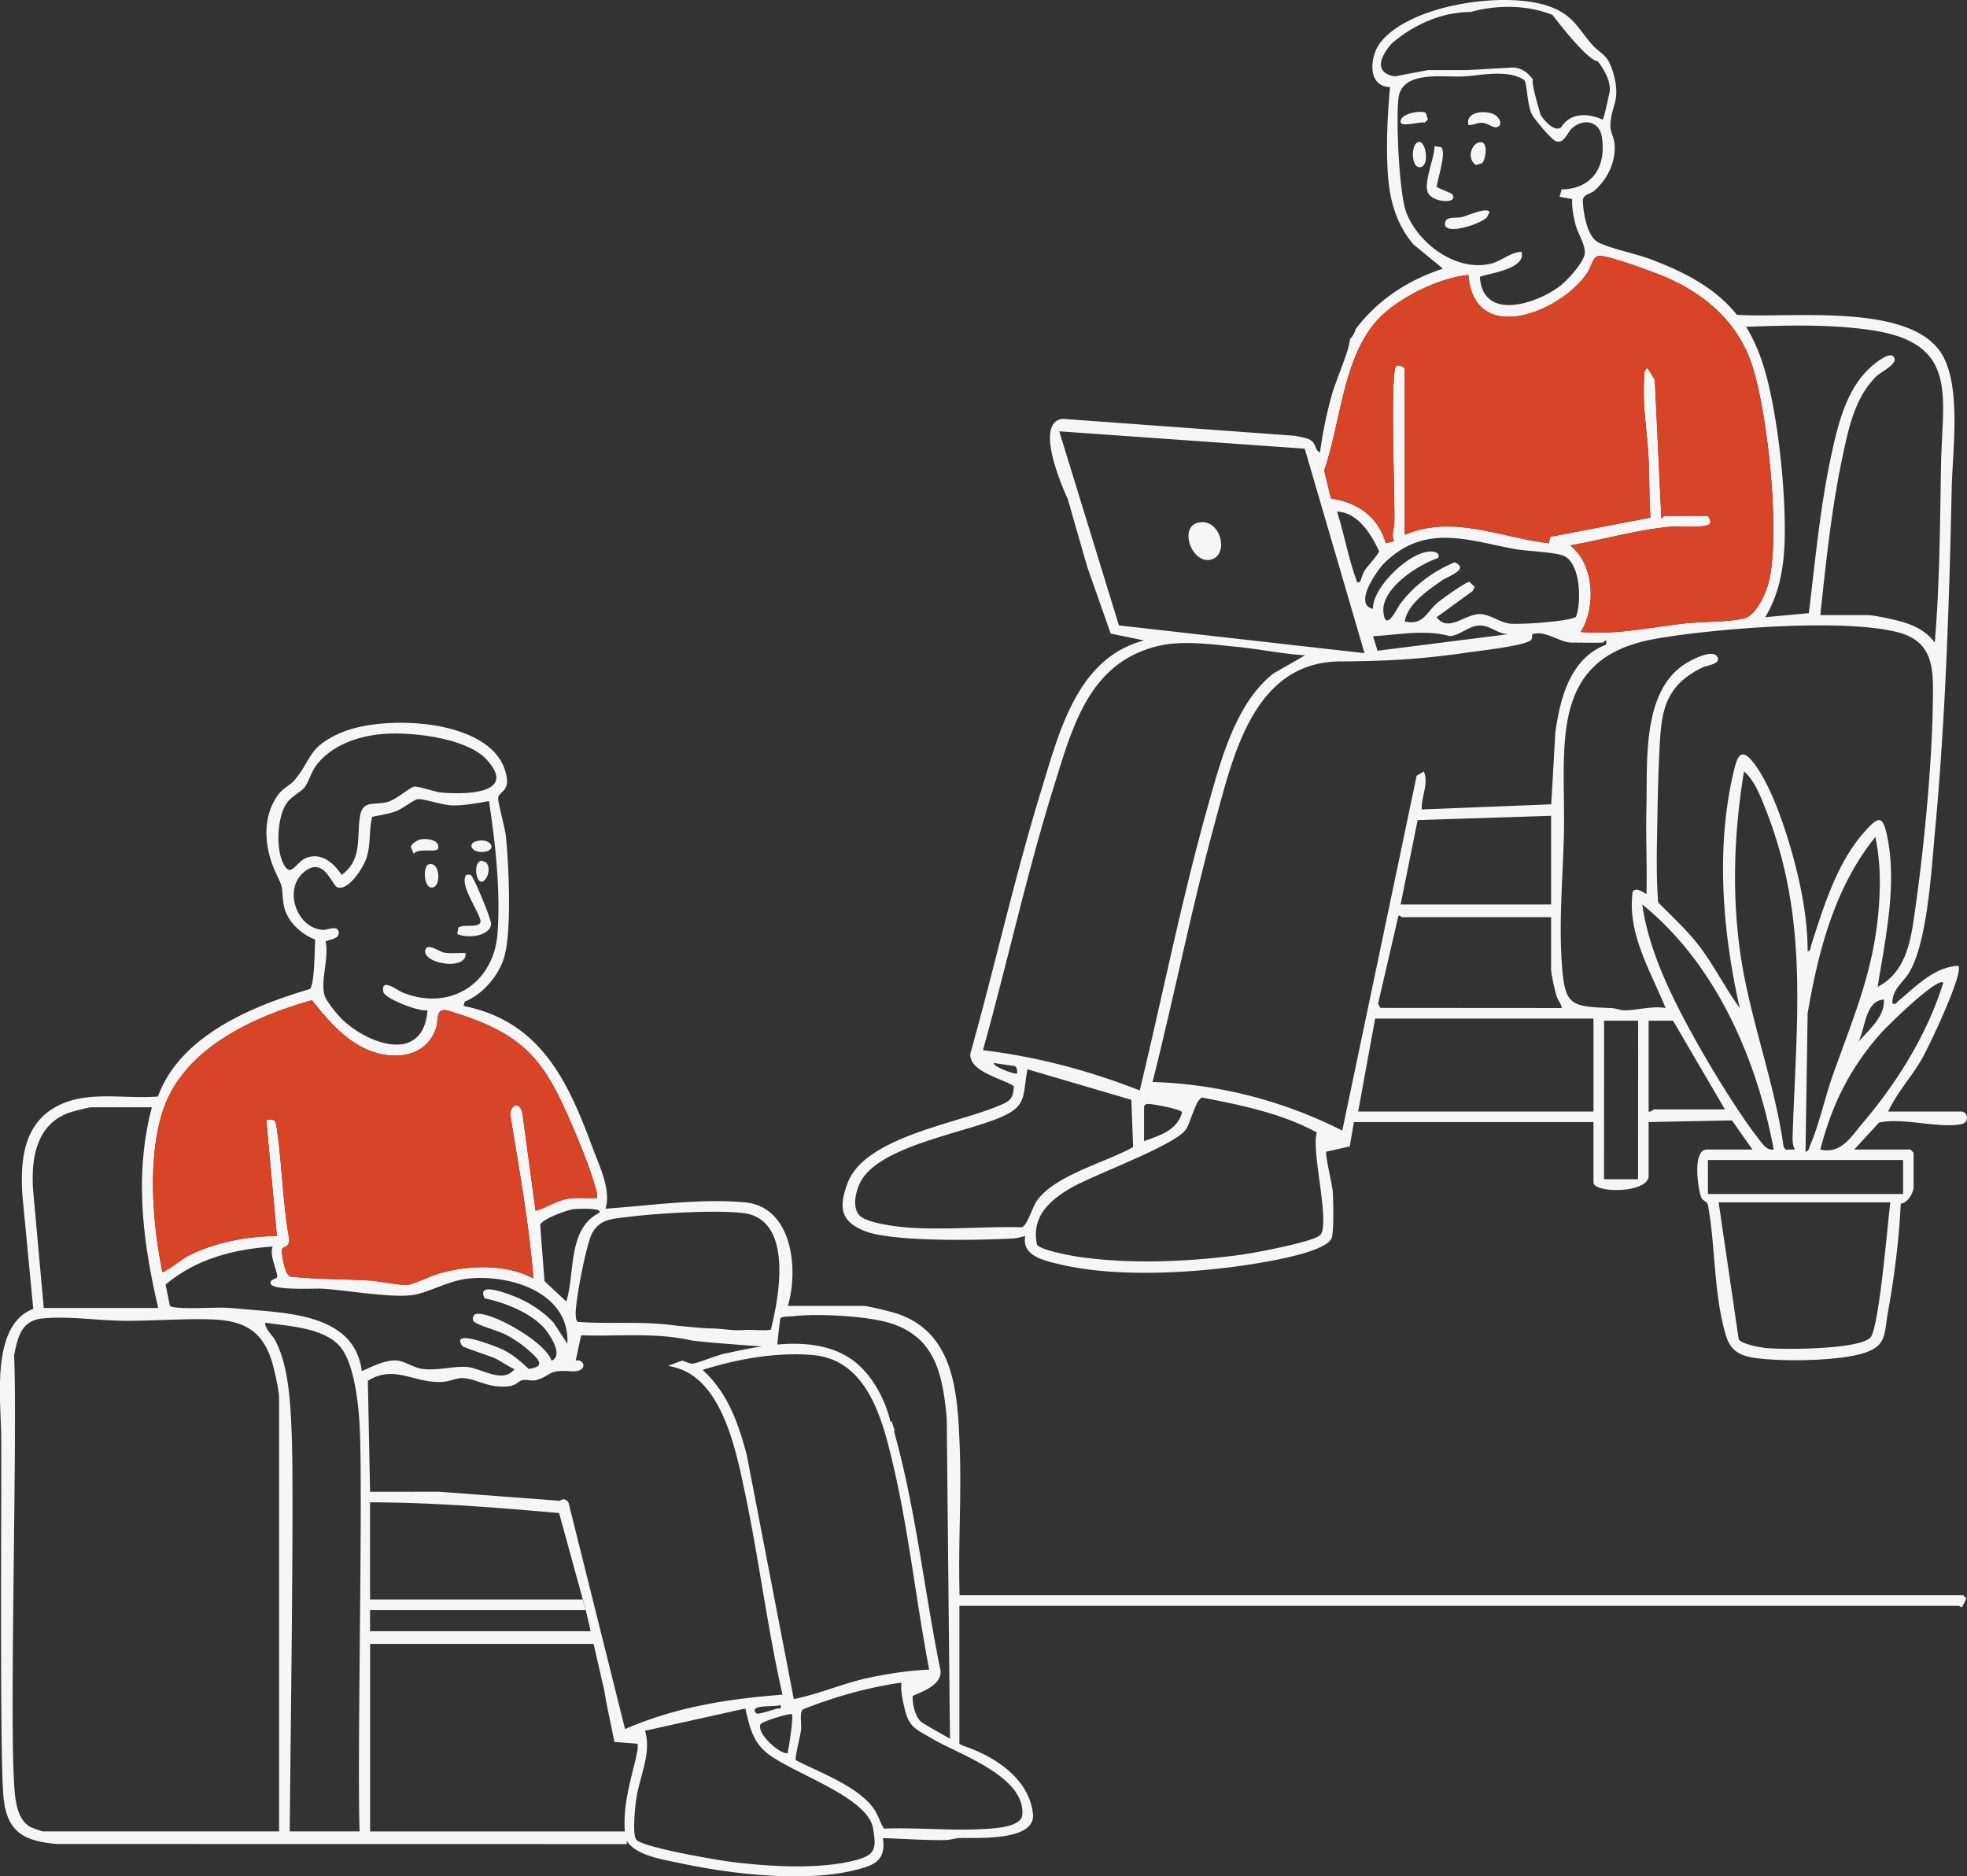 <svg xmlns="http://www.w3.org/2000/svg" width="346" height="330" fill="none"><rect width="100%" height="100%" fill="#333333" stroke="none"/><g clip-path="url(#a)"><path fill="#F6F6F6" d="M344.995 195.497h-12.863c1.537-3.299 4.078-6.054 5.892-9.182 1.169-2.001 7.541-15.335 6.417-16.455-4.213.217-7.407 3.613-10.443 6.129-.299.247-.749.978-1.132.366.06-2.463 1.807-3.434 2.931-5.263 3.216-5.256 3.936-17.978 4.536-24.458 1.896-20.239 2.548-40.643 2.983-60.92.143-6.525 1.814-18.433-2.076-23.943-6.012-8.533-26.537-5.778-35.712-6.405-3.958-4.928-9.618-7.69-15.442-9.87-2.166-.814-7.826-2.046-9.243-3.06-1.754-1.255-2.376-5.212-2.421-7.25.142-1.053 1.349-1.045 2.061-1.672 2.332-2.069 3.823-5.144 3.509-8.317-.098-.993-.72-2.046-.72-3.024.03-3.531 1.956-4.382.487-9.392-1.012-3.449-2.031-3.016-3.83-5.091-2.407-2.763-3.141-4.876-6.994-6.413-7.586-3.024-24.895-.568-30.127 6.218-1.919 2.501-2.332 7.713 1.694 7.817-.427 4.726-.697 10.273-.39 15.058.292 4.696 1.424 8.96 4.498 12.603l5.21 4.278c-6.08 1.97-11.492 5.494-15.345 10.616a4.16 4.16 0 0 1-.862 1.62c-.053.06-.113.12-.165.179.007.09 0 .217-.03.41-.48 2.614-2.459 6.794-3.253 9.758-.855 3.18-1.552 6.48-1.972 9.743-.899-.38-.66-1.411-1.492-2.046-.727-.552-1.956-.642-2.833-.88l-40.952-2.987c-5.479.65.9 14.088.9 14.088l2.983 10.4.555 1.859 4.018 11.422 5.862 1.21c-11.799 3.083-14.94 16.185-18.081 26.376-4.692 15.268-8.156 30.931-12.473 46.31-.18 3.151 5.404 4.278 7.646 5.681-.053 2.576-1.02 2.8-3.089 3.651-7.331 3.001-23.118 5.443-26.124 13.364-1.544 4.076-1.417 6.712 2.901 8.451 4.963 2.008 20.457 1.665 26.312 1.329.712-.045 1.342-.284 2.024-.396-.697 3.532 3.455 4.323 6.042 4.95 10.209 2.456 24.692 1.538 35.067-.224 2.548-.433 11.784-2.008 12.773-4.36.427-1.015.307-6.898.187-8.347-.082-1.03-1.401-6.547-1.101-6.875l4.1-.926.742-4.278h42.136v10.586c0 1.994 9.7 1.956 9.7-1.112v-9.474l14.655-.299 3.613 5.129h-8.013c-2.594 0-1.597 6.891-1.005 8.399.285.747 1.042.582 1.2 1.434 1.341 7.391.967 15.588 3.148 22.867.832 2.747 2.519 3.614 5.33 3.987 4.737.634 14.595.522 19.017-.918 3.988-1.292 3.479-3.435 4.131-7.033 1.124-6.249 1.986-12.886 2.271-19.224 1.26-.142 2.264-1.904 2.264-3.009v-5.943l-.562-.56h-9.88l4.363-4.748c4.355-.911 10.374 1.068 14.467.291 1.522-.291 1.147-2.225 0-2.225M329.606 58.136c14.932 2.359 12.046 11.639 11.829 23.472-.188 10.49-.225 20.934-1.102 31.408-1.694-2.255-4.003-3.233-6.702-3.905-1.109-.276-4.093-.925-5.045-.925h-8.388c.982-9.198 1.941-18.508 3.845-27.556 1.065-5.055 2.167-10.684 6.02-14.446.772-.754 3.501-2.031 3.186-3.136-.465-1.613-3.336.791-3.921 1.284-4.4 3.785-5.892 9.803-7.091 15.23-2.039 9.205-2.909 18.91-4.063 28.28l-7.669.71c3.569-5.883 3.614-12.782 3.351-19.5-.24-6.123-1.094-13.574-2.354-19.576-.892-4.263-2.076-8.272-4.355-11.998 7.324-.268 15.195-.492 22.459.657M244.659 7.802s5.832-5.69 14.056-5.69c0 0 7.188-2.336 14.37.508 0 0 5.997 7.996 7.983 8.175 0 0 2.714 3.285 1.979 5.764 0 0-.855 4.091-1.124 4.494 0 0-4.88-2.493-7.302 1.322 0 0-1.169 1.261-3.59-2.09 0 0-1.754-5.697-1.387-6.28 0 0-1.469-2.44-4.108-2.097l-7.436.418h-6.912l-5.802 1.097s-5.052-.366-.727-5.621m2.751 29.676c-1.319-3.33-1.859-16.328-1.424-20.135.555-5.025 7.811-3.718 11.379-3.897 2.871-.15 5.248-.807 8.486-.284.51.082 2.099.627 2.339 1.023.434.739.442 4.128 1.229 5.83.42.904 3.403 4.42 4.175 4.779 1.5.686 2.077-1.494 2.954-2.263 1.994-1.746 4.782-1.261 5.217 1.53.825 5.19-1.626 9.161-7.069 9.25l-.367 1.307 2.219.396c-.06 1.508.21 2.986.577 4.442.427 1.68 1.904 3.785 1.612 5.286-.3 1.553-2.961 4.48-4.228 5.48-4.108 3.21-13.673 6.375-14.19-1.493.374-.5 8.32-1.21 7.301-4.442-2.039.09-3.403 1.642-5.51 2.12-5.974 1.359-12.556-3.51-14.7-8.93m-3.853 17.567c3.703-3.218 9.835-6.204 14.738-6.675 1.019 12.67 16.326 6.57 20.974-.47.645-.978.885-2.725 1.971-2.89 1.44-.216 10.045 2.987 11.867 3.786 6.716 2.926 12.211 7.585 14.805 14.61 3.013 8.153 5.397 31.058 3.156 39.21-.525 1.904-2.204 5.667-4.273 6.152-3.006.709-7.414.53-10.645.903-6.072.71-11.881 2.024-18.088 1.479 2.706-4.353 2.436-11.863-1.866-15.223 5.877-1.023 11.799-2.762 17.758-3.3 1.327-.12 6.544.351 6.851-.612.195-.366-.247-1.292-.554-1.292h-7.459c-.082 0-.427.56-.555.374l-1.147-24.309-1.281-2.06c-.683.448-.525.978-.578 1.65-.359 4.71.51 9.451.757 14.132.18 3.494.083 7.04.33 10.534l-17.616 3.375-.24 1.135c-8.575-1.008-16.858-5.092-25.359-1.486V64.907c-.12-.456-1.162-.77-1.477-.56-1.169.769-.217 24.122-.36 27.698-.052 1.12-.569 2.135-.03 3.128l-1.469.38c-1.297-4.635-5-7.219-9.647-7.868l-1.192-4.95c3.066-8.66 3.313-21.322 10.629-27.69m16.792 52.962c-2.691-.053-5.547 3.314-7.646.552l6.364-4.629.322-.716-.907-.874c-.577-.052-4.857 3.009-5.577 3.628-2.091 1.785-2.541 4.077-5.802 3.33.495-3.083 3.988-5.405 6.447-7.145 1.252-.873 4.985-2.015 2.338-3.262-3.748 1.545-7.308 4.173-9.685 7.466-.509.716-2.503 4.979-2.856 1.276-.389-4.151 6.117-8.31 9.558-9.466.502-.687-.27-1.06-.772-1.135-3.628-.605-10.772 6.182-10.622 10.034-3.516-.694.66-6.742 2.091-8.13 7.144-6.899 14.595-3.897 22.819-2.374 2.083.388 7.338.522 8.793 1.269 2.803 1.433 2.998 8.055 2.009 10.638-1.012.844-9.993 1.419-11.664 1.21-1.747-.209-3.419-1.628-5.21-1.672m5.03 3.523-23.066 2.919-.795-2.545c4.491-.269 9.206-1.225 13.561-.015 1.889-.232 3.373-1.882 5.27-1.882 1.784 0 3.193 1.568 5.03 1.523m-25.292-11.265c-.368.522-.735 1.903-.818 1.971-.584.567-.637-.12-.779-.516-1.334-3.658-2.084-7.988-3.313-11.736 3.635.09 6.019 3.965 7.398 6.936.038.41-2.039 2.695-2.488 3.345m-43.268 9.727-10.495-34.133 43.178 3.054 10.517 35.962zm-11.342 28.004c3.223-10.302 6.147-21.396 18.081-24.345 4.37-1.075 9.392-.329 13.898.104 4.04.388 8.066 1.262 12.121 1.493l-5.562 3.188c-6.627 5.144-9.28 15.327-11.484 23.107-4.67 16.544-8.021 33.521-12.047 50.236-8.845-3.456-18.118-5.95-27.585-7.07 4.325-15.491 7.773-31.363 12.578-46.713m16.522 56.165c.757-.007 5.892.926 5.937 1.508-.937 3.181-3.898 4.009-6.695 5.025v-6.13c.278-.381.33-.403.758-.403m-27.234-7.212 3.733.545c.435.164.487 1.187.367 1.307-.209.224-3.928-1.031-4.1-1.852m4.963 28.9c-6.447-.164-13.291.485-19.693.075-2.001-.127-7.339-.762-8.748-2.061-1.559-1.441-.719-4.733.285-6.368 3.666-5.98 17.893-8.212 24.407-10.975 4.761-2.03 3.861-3.777 4.753-8.458l18.276 5.375.307 8.309c-4.708 2.658-13.688 4.928-16.881 9.37-.795 1.105-1.747 4.449-2.706 4.733m52.473 1.389c-1.237 1.209-11.762 3.165-14.041 3.464-8.988 1.224-19.272 1.657-28.245.373-1.372-.194-6.912-1.195-7.511-2.173-1.005-4.8 2.054-7.652 5.779-9.862 4.153-2.456 18.501-7.533 20.457-10.452.742-1.105 1.777-5.39 2.841-5.554 6.897 1.344 13.951 2.762 20.165 6.151-1.095 3.099 2.459 16.194.555 18.053m3.905-18.396c-10.292-5.219-21.784-8.197-33.373-8.548 3.808-15.081 6.822-30.408 10.915-45.407 3.208-11.736 6.754-28.459 22.076-28.556 7.878-.052 14.078-.366 21.964-1.508 2.556-.374 9.377-1.098 11.341-2.061.795-.395.218-1.135.667-1.262 2.197-.619 4.813 1.516 6.687 1.516s3.741.06 5.592 0c.09 0 .502-.709.562-.187v.545c-6.319 2.345-8.118 9.43-8.95 15.432l-.727 12.654-22.774.904c-.105-2.27 1.26-4.495.375-6.682l-1.274.761zm10.442-37.53h26.289v9.101c0 .858.637 3.665.93 4.651.262.896.832 1.381.937 2.224l-31.896-.022-.405-.754 3.576-15.424c.269-.209.494.224.569.224m-.18-2.232 2.991-14.842 23.478-.754v15.596zm33.928 36.417h-41.394l2.984-16.35h38.41zm7.841 11.908h-5.989l.014-27.892h5.99zm-2.429-29.713c-.794-.008-1.514-.374-2.249-.396-7.383-.269-8.268-.411-8.77-8.354-.457-7.242.21-14.715.397-21.92.397-15.312-3.156-31.221 15.952-34.641 10.097-1.806 33.568-3.732 43.035-1.112 6.402 1.769 5.99 7.055 5.907 12.722-.172 10.817-1.529 24.846-3.051 35.596-.742 5.278-1.371 11.236-6.656 13.984 1.334-8.265 3.403-17.746 1.761-26.093-.824-4.211-1.529-4.062-4.197-1.03-4.753 5.397-7.084 13.087-9.243 19.769-.12.395-.09 1.127-.63 1.038 0-5.951-1.259-12.05-2.886-17.747-1.319-4.598-3.426-10.773-6.139-14.692-2.879-4.136-3.456-1.568-4.228 1.963-2.879 13.163-1.627 27.497 1.312 40.509-2.616-3.568-4.565-7.615-7.294-11.116-2.106-2.703-4.663-5.024-7.054-7.466-.285-3.621-.277-7.339-.21-10.974.09-4.741.15-9.728.375-14.484.345-7.398.412-12.318 7.594-15.842.794-.388 3.245-.605 2.698-1.792-.697-1.523-4.085.209-5.165.814-8.268 4.658-7.151 17.432-7.361 25.734-.127 5.017.128 10.049.015 15.059-.082.112-1.776-1.396-2.436-.381-1.005 7.324 3.163 13.946 5.794 20.448-2.361-.418-5.119.419-7.271.404m45.674-1.889c.15 3.053-2.616 5.271-4.467 7.428 1.221-2.419 1.161-7.249 4.467-7.428m-8.95 13.184c-1.409 3.95-2.391 8.616-3.996 12.371-.202.455-.202 1.09-.847 1.195l.375-24.331c1.874-10.982 4.798-22.233 11.926-31.028.57 2.882.825 5.808.765 8.742-.262 12.954-4.063 21.36-8.223 33.051m-6.709 13.185-1.619.022-.36-.463c-1.619-11.564-6.057-22.845-7.661-34.342-1.47-10.497-1.035-21.277.689-31.714 1.822 1.537 2.856 4.285 3.741 6.495 7.766 19.463 5.45 37.194 4.812 57.583-.03.866-.015 1.635.398 2.419m-24.798-7.055c-.112 0-.532.515-.929.38v-15.984h4.288l9.13 15.604zm7.077-12.617c-3.951-7.13-8.014-15.328-9.123-23.42 12.893 10.422 20.135 27.085 23.118 43.092-1.222.179-1.911-.911-2.549-1.732-3.718-4.748-8.478-12.595-11.446-17.94m30.981 52.767c-2.076 2.091-15.097 2.121-18.29 1.829-1.117-.104-4.153-.679-4.843-1.493l-3.545-24.136h30.202c-.45 3.352-1.972 22.255-3.524 23.8m5.773-31.244v5.973h-34.333v-5.973zm-7.114-6.495c-2.092 2.464-3.801 5.495-7.444 4.644 2.061-7.959 5.18-14.252 10.622-20.434.997-1.127 9.955-9.952 11.004-8.907-2.796 9.012-8.088 17.537-14.182 24.697"/><path fill="#D84428" d="M311.068 102.617c-.524 1.903-2.204 5.666-4.273 6.144-3.013.709-7.421.53-10.652.911-6.071.709-11.881 2.023-18.088 1.478 2.706-4.353 2.436-11.863-1.866-15.223 5.877-1.023 11.799-2.762 17.758-3.3 1.327-.119 6.544.351 6.852-.612.194-.366-.248-1.291-.555-1.291h-7.459c-.075 0-.42.56-.555.373l-1.146-24.316-1.282-2.053c-.682.448-.525.978-.577 1.65-.36 4.718.509 9.452.757 14.133.18 3.493.082 7.04.329 10.534l-17.616 3.374-.232 1.128c-8.575-1.008-16.866-5.085-25.359-1.486V64.892c-.12-.448-1.162-.769-1.485-.56-1.162.77-.21 24.122-.359 27.698-.045 1.127-.563 2.135-.03 3.128l-1.47.381c-1.297-4.636-4.992-7.212-9.647-7.861l-1.192-4.95c3.073-8.66 3.321-21.322 10.629-27.69 3.704-3.218 9.835-6.204 14.738-6.682 1.019 12.676 16.319 6.577 20.967-.463.644-.986.884-2.733 1.971-2.897 1.439-.209 10.045 2.986 11.867 3.785 6.716 2.927 12.211 7.585 14.804 14.61 3.014 8.16 5.398 31.058 3.164 39.218z"/><path fill="#F6F6F6" d="M345.37 280.568H168.798c-.27-8.712.352-17.507.015-26.204-.367-9.295-.862-20.285-11.499-23.472-.997-.292-4.693-1.217-5.487-1.217h-13.238c1.911-6.443.817-17.47-7.624-18.217-7.849-.694-16.597.56-24.445 1.128.997-3.412-1.102-7.533-2.331-10.856-4.318-11.654-9.16-22.135-22.661-24.808l.232-.769c3.014-1.187 5.705-4.278 6.77-7.302 1.573-4.427.966-16.798.449-21.829-.142-1.397-1.44-6.033-1.35-6.705.18-1.276 2.474-1.052 1.155-4.994-3.028-9.079-21.776-9.676-29.078-6.339-5.547 2.546-4.745 4.338-7.84 8.168-.75.918-2.092 1.456-2.946 2.635-3.014 4.174-2.37 9.609-.285 13.984 1.364 2.874.81 2.03 1.222 5.091.397 2.957 2.923 5.361 5.584 6.391-.105 1.523-.082 7.914-.944 8.697-10.218 3.024-22.796 8.198-26.717 18.896-5.27.456-11.281-.858-16.289 1.053-7.159 2.74-7.976 9.474-7.556 16.283l1.912 20.015C-1.612 233.064.142 245.838.21 252.535c.082 8.697-.278 54.597.367 63.078.487 6.428 3.306 8.19 9.535 8.705l100.141.015v-2.225h-45.15v-32.984h39.948a10.5 10.5 0 0 1-.532-2.232H65.096v-3.718h37.968c-.202-.612-.42-1.217-.524-1.859H65.096v-17.096c11.11.037 22.174.91 33.223 1.888l1.252.112c-.015-.074-.015-.149-.022-.231v-.03c-.015-.052-.015-.104-.023-.157-.015-.097-.037-.194-.052-.283a16.016 16.016 0 0 1-.247-1.501l-.75-.06-21.245-1.597-12.136.014-.39-19.515c4.693-2.979 8.291.56 13.254.179 1.08-.082 2.42-.694 3.373-.672 2.451.06 4.55 1.897 8.2 1.434 1.313-.164 1.597-.866 2.325-1.053.832-.216 1.521.232 2.51-.037 2.534-.687 1.905-1.852 5.975-1.538 3.351.261 2.421-2.367.915-1.844l.967-4.48c6.364.232 13.006-.537 19.25.874.892.201 7.968.784 12.503 1.075 1.267.082 2.339.142 3.021.157a1 1 0 0 1-.225-.493c0-.03-.015-.06-.015-.09-.022-.507.495-4.479.495-4.479.263-.426 1.792-.336 2.204-.388 4.093-.515 12.534-.067 16.537 1.03 8.515 2.329 9.842 9.16 10.539 16.985 0 0 .472 47.668.577 56.276.015.806.015 1.269.023 1.322l1.627 1.015v-25.705H344.59c.075 0 .263.299.563.187l.742-1.486-.563-.56zM49.827 151.852c-1.32-2.606-1.087-8.13.6-10.586.854-1.24 2.488-1.957 3.155-2.793.675-.858 1.132-2.643 2.07-3.882 2.668-3.531 7.345-5.129 11.64-5.495 4.948-.425 14.828.65 18.344 4.54 5.51 6.084-4.063 6.114-8.006 5.748-1.185-.104-4.138-1.172-4.768-1.038-.892.187-3.05 2.248-4.745 2.718-2.091.582-4.258-.388-4.76 2.322-.682 3.651.502 7.794-3.268 10.489-1.327-2.031-3.47-3.934-6.05-3.053-2.068.701-2.81 3.83-4.22 1.03zm3.718 1.456c3.538-2.763 4.767 2.441 5.862 2.769 1.956.583 4.565-3.583 5.082-5.24.78-2.516.36-4.831.997-7.182 1.41-.299 2.856-.486 4.22-.993 1.087-.418 3.194-2.083 3.793-2.113 1.162-.06 4.273 1.045 5.967 1.097 2.204.067 4.393-.395 6.544-.754 1.132 7.361 2.054 15.76 1.507 23.234-.644 8.906-8.425 13.834-16.791 10.392-.84-.344-3.763-2.688-3.29-.052.201 1.134 6.333 3.553 7.765 3.21-.742 9.257-9.91 6.226-14.745 1.866-.892-.806-3.05-3.412-3.358-4.457-.772-2.546.81-6.637.18-9.444.12-.418 2.72-.321 2.256-1.896-.292-1.008-1.971-.15-2.751-.202-4.618-.283-7.039-7.234-3.23-10.22zM28.47 195.937c3.358-11.348 15.877-17.067 26.409-20.023 3.028 3.815 6.492 7.914 11.432 9.287 4.257 1.187 8.823.194 10.39-4.367.472-1.359-.09-3.307 1.626-3.181.742.053 4.94 1.553 5.907 1.949 7.976 3.24 11.35 7.287 14.887 14.894 1.822 3.935 4.52 10.34 5.645 14.439.165.59.337 1.157.255 1.784-1.634.052-3.299-.119-4.94.097-2.257.306-3.8 1.583-5.87 2.135l-2.323-17.193c-.48-2.076-2.025-1.538-2.137.231 1.537 9.579 3.32 19.165 4.078 28.848-5.03-2.598-11.342-2.352-16.686-.836-1.447.403-4.438 1.933-5.503 1.978-1.761.067-4.805-.664-6.709-.769-4.61-.261-9.25-.194-13.838-.679-1.034-.224-1.686-4.524-1.461-4.898.262-.418 1.229-.231 1.252-1.65-1.192-6.45-1.245-13.229-2.22-19.679-.21-1.389-.36-1.494-1.82-1.337l1.866 20.434c-5.113-.015-11.125 1.142-15.682 3.516-.72.366-4.183 3.002-4.46 2.8-1.732-8.481-2.594-19.411-.113-27.787zM5.832 209.42c-.383-5.375.412-11.43 6.079-13.632.69-.262 3.613-1.038 4.175-1.038h10.63c-3.119 11.803-1.62 23.599 1.117 35.298H7.698zm43.26 112.68H7.511c-.135 0-1.927-.642-2.19-.791-2.518-1.433-2.698-5.293-2.855-7.921-.78-12.968.615-61.928.015-74.978.615-3.218 1.274-6.175 5.015-6.526 4.67-.447 9.542.366 14.167.411 5.045.052 10.248-.396 15.248-.254 5.63.164 9.108 1.695 10.877 7.287.434 1.366 1.304 5.226 1.304 6.502zm14.168 0H50.959c.09-11.183.75-57.635.382-68.864-.18-5.338-.405-12.803-2.939-17.499-.54-1.016-1.881-2.091-1.731-3.106 4.19.65 10.892.859 13.538 4.718 2.204 3.203 2.87 9.818 3.066 13.663.584 11.773-.48 59.263-.015 71.081zm36.543-85.744-2.413-3.717c-1.95-2.091-4.513-3.726-7.182-4.741-1.439-.538-6.454-2.479-4.94.463 3.456.694 7.811 2.433 10.27 5.009 1.057 1.105 3.726 5.054 1.47 5.95-.863-3.188-10.788-8.854-13.359-8.197-.315.082-.742.918-.262 1.321.892.747 4.183 1.576 5.555 2.277 1.236.642 2.743 1.628 3.785 2.546 1.552 1.374 3.733 3.091.262 3.487-1.409-1.322-2.743-2.486-4.49-3.367-.734-.366-9.46-3.935-7.174-.657.18.261 4.768 1.724 5.675 2.142 1.244.583 2.249 1.382 3.486 1.927-2.01 2.657-5.922-.217-8.404-.389-2.346-.164-5.074.702-7.788.351-1.522-.201-3.14-1.381-4.513-1.485-2.001-.142-4.355 1.104-6.139 1.881-1.184-9.429-11.634-10.139-19.213-10.773-1.551-.127-3.298-.314-4.827-.388-1.574-.082-9.168.388-9.723-.344l-.75-3.718c5.308-4.479 11.987-6.249 18.846-6.689-.69 1.478.915 4.479.78 5.331-.068.433-1.327.365-1.155 1.164.27 1.292 7.811.829 9.153.911 4.273.284 11.776 1.605 15.66 1.142 2.878-.343 6.394-2.583 10.104-2.934 7.467-.709 17.736 2.576 17.286 11.468zm-.18-7.428-3.845-3.606-.757-9.892c.367-1.053 4.647-2.576 5.809-2.755.495-.067 5.278-.343 4.566.642-5.57 2.807-4.213 10.49-5.78 15.604zm35.952 4.957c-1.642.202-3.328-.089-4.977.053-1.545.134-4.108-.299-5.3-.292-1.379 0-5.352-.373-7.406-.627-5.375-.649-10.847-.119-16.237-.53-.367-.261-.337-.724-.375-1.135-.217-1.971 1.897-12.818 2.931-14.573 1.379-2.329 3.381-2.389 5.87-2.71 5.232-.664 15.412-1.291 20.502-.746 8.988.97 6.536 14.513 5 20.553z"/><path fill="#D84428" d="M105.029 210.727c-1.634.052-3.298-.12-4.94.097-2.256.306-3.8 1.583-5.87 2.135l-2.323-17.194c-.48-2.075-2.024-1.538-2.137.232 1.537 9.578 3.321 19.164 4.078 28.847-5.03-2.598-11.341-2.351-16.686-.836-1.447.403-4.438 1.934-5.502 1.979-1.762.067-4.805-.665-6.71-.769-4.61-.262-9.25-.194-13.837-.68-1.035-.224-1.687-4.524-1.462-4.897.262-.418 1.23-.232 1.252-1.65-1.192-6.451-1.245-13.229-2.22-19.68-.209-1.388-.359-1.493-1.82-1.336l1.866 20.434c-5.113-.015-11.125 1.142-15.682 3.516-.72.366-4.183 3.001-4.46 2.8-1.732-8.481-2.594-19.411-.113-27.788 3.358-11.348 15.877-17.067 26.41-20.023 3.028 3.815 6.49 7.914 11.43 9.287 4.259 1.187 8.824.195 10.39-4.367.473-1.359-.09-3.307 1.627-3.18.742.052 4.94 1.552 5.907 1.948 7.976 3.24 11.35 7.287 14.888 14.894 1.821 3.935 4.52 10.34 5.644 14.439.165.59.337 1.157.255 1.784z"/><path fill="#F6F6F6" d="M210.837 91.903c3.846-.792 5.398 5.494 2.347 6.472-3.464 1.105-5.99-5.718-2.347-6.472M252.336 25.713l1.132.164c1.064.784-.645 5.674-.742 7.033l2.601 1.142c1.492 1.657-2.564 1.77-3.921.194-1.356-1.575.982-6.368.922-8.526zM261.534 38.231c-1.005 1.12-6.814 3.054-7.339 1.404-.195-1.792 1.792-1.157 2.998-1.463.922-.232 4.701-1.927 4.82-.77-.239.224-.262.59-.479.83M258.295 21.994c-.554-2.33 2.759-2.628 4.378-1.942 1.057.448 1.837 1.979.622 2.307-.667.18-1.641-.724-2.578-.761-.84-.03-1.582.44-2.414.396zM260.402 25.01c1.379-.12.989 2.956.322 3.672l-1.087.344c-1.627-.948-.952-3.867.765-4.017M249.54 24.965c1.252-.269 1.994 4.158.322 4.435s-1.761-4.122-.322-4.435M250.776 19.822l.412 1.21-.599.537c-.712-.232-4.168.873-4.221-.127-.075-1.456 3.299-2.068 4.408-1.62M80.433 164.261l.195-1.12c.907-.672 3.553.134 3.868-.933.33-1.12-3.613-6.234-2.608-8.108 0-.358.78-.276.936-.209.435.194 3.674 7.884 3.561 8.697-.292 2.151-4.355 2.501-5.96 1.665zM81.903 167.628c.285 3.225-7.72 1.822-7.084-.553.353-1.314 2.541.336 3.254.463 1.259.232 2.563.015 3.83.09M73.973 147.635c1.056-.231 3.493.075 3.08 1.598-.217.821-3.365-.194-4.28.933l-.517-1.246c.15-.545 1.162-1.165 1.709-1.285zM75.397 152.024c2.009-.597 2.263 3.801.69 4.062-1.575.261-1.74-3.748-.69-4.062M85.546 151.748c.592.635.45 1.926.022 2.621-1.619 2.613-2.676-2.733-.862-2.994.263.097.668.179.847.373zM83.65 148c2.668-.836 3.98 1.561 1.438 1.822-2.106.217-2.84-1.381-1.439-1.822M181.692 318.974c-.705-6.287-6.904-10.161-12.354-11.968-.87-.455-6.829-3.733-7.361-4.218-.997-.926-1.545-3.188-1.417-4.517 1.889-.851 5.097-1.963 4.88-4.442-2.864-14.021-4.325-28.355-8.193-42.151q.092-.002.172.007a14 14 0 0 1-.517-1.642l-.278-.023c-.869-3.748-3.058-7.921-6.086-10.377-6.17-5.002-15.547-3.255-22.699-1.635-1.154.082-5.262 1.829-6.049 1.829-.382 0-1.012-.239-1.747-.538q-.383.125-.764.262c-.6.216-1.185.448-1.777.664.862.149 1.664.366 2.391.657 7.362 2.927 9.655 14.603 11.11 21.479 2.503 11.833 3.958 23.898 6.641 35.694-9.707.746-18.74 2.172-27.698 6.047l-9.94-39.815c-.697-1.172-1.949-.418-1.964.724l5.022 18.269 3.216 13.961.33 1.956 1.469 7.167 4.086.321v.978l-.33 1.628c-.982 4.046-2.181 8.152-1.957 12.37l.113 1.613c1.342 3.053 6.566 3.748 9.677 4.42 8.861 1.903 21.582 3.396 30.397 1.291 3.374-.806 5.892-1.53 5.225-5.704 3.658.112 7.286.396 10.959.344.93-.015 1.71-.321 2.587-.351 2.878-.12 13.41.657 12.863-4.293zm-50.352-63.138c-1.492-5.622-3.351-10.885-7.744-14.902 6.102-1.918 13.006-3.173 19.43-2.605 9.595.858 12.219 11.407 14.056 19.194 2.796 11.856 4.063 24.167 6.364 36.127-3.583.157-7.279.702-10.78 1.463-4.445.971-8.628 2.845-13.035 3.718l-8.291-43.01zm7.938 45.638c.33.328-.434 5.48-.659 6.346-.09.358.232.619-.488.493-1.409-.247-4.925-3.375-4.385-5.003.188-.559 5.322-2.045 5.525-1.836zm-1.964-1.628c.165.949-.225.53-.757.687-.787.239-2.084.657-2.818.792-.563.104-.593.186-.99-.351-.262-1.262 3.711-.65 4.573-1.135zm13.463 27.243c-6.409 1.769-15.472 1.202-22.076.381-2.413-.299-15.802-2.569-16.791-3.942-.705-.971-.188-5.771.015-7.16.57-3.957 2.728-7.973 1.544-11.968l17.639-3.912c.697 3.024 1.266 5.757 3.77 7.802 4.325 3.546 17.743 7.667 18.696 13.267.584 3.441.457 4.628-2.797 5.524zm29.041-7.877c-.173 2.076-4.671 2.345-6.387 2.449-5.825.374-12.076-.269-17.938-.052-.735-1.157-.937-2.24-1.762-3.449-2.706-3.95-9.588-6.428-13.756-8.593-.194-.306.833-4.457.937-5.338.12-.986-.322-2.964.323-3.584 5.547-2.217 11.379-3.86 17.323-4.711-.127 1.449.165 2.837.488 4.233.847 3.696 1.806 3.778 4.85 5.585 4.745 2.822 16.499 6.614 15.929 13.453z"/></g><defs><clipPath id="a"><path fill="#fff" d="M0 0h346v330H0z"/></clipPath></defs></svg>
